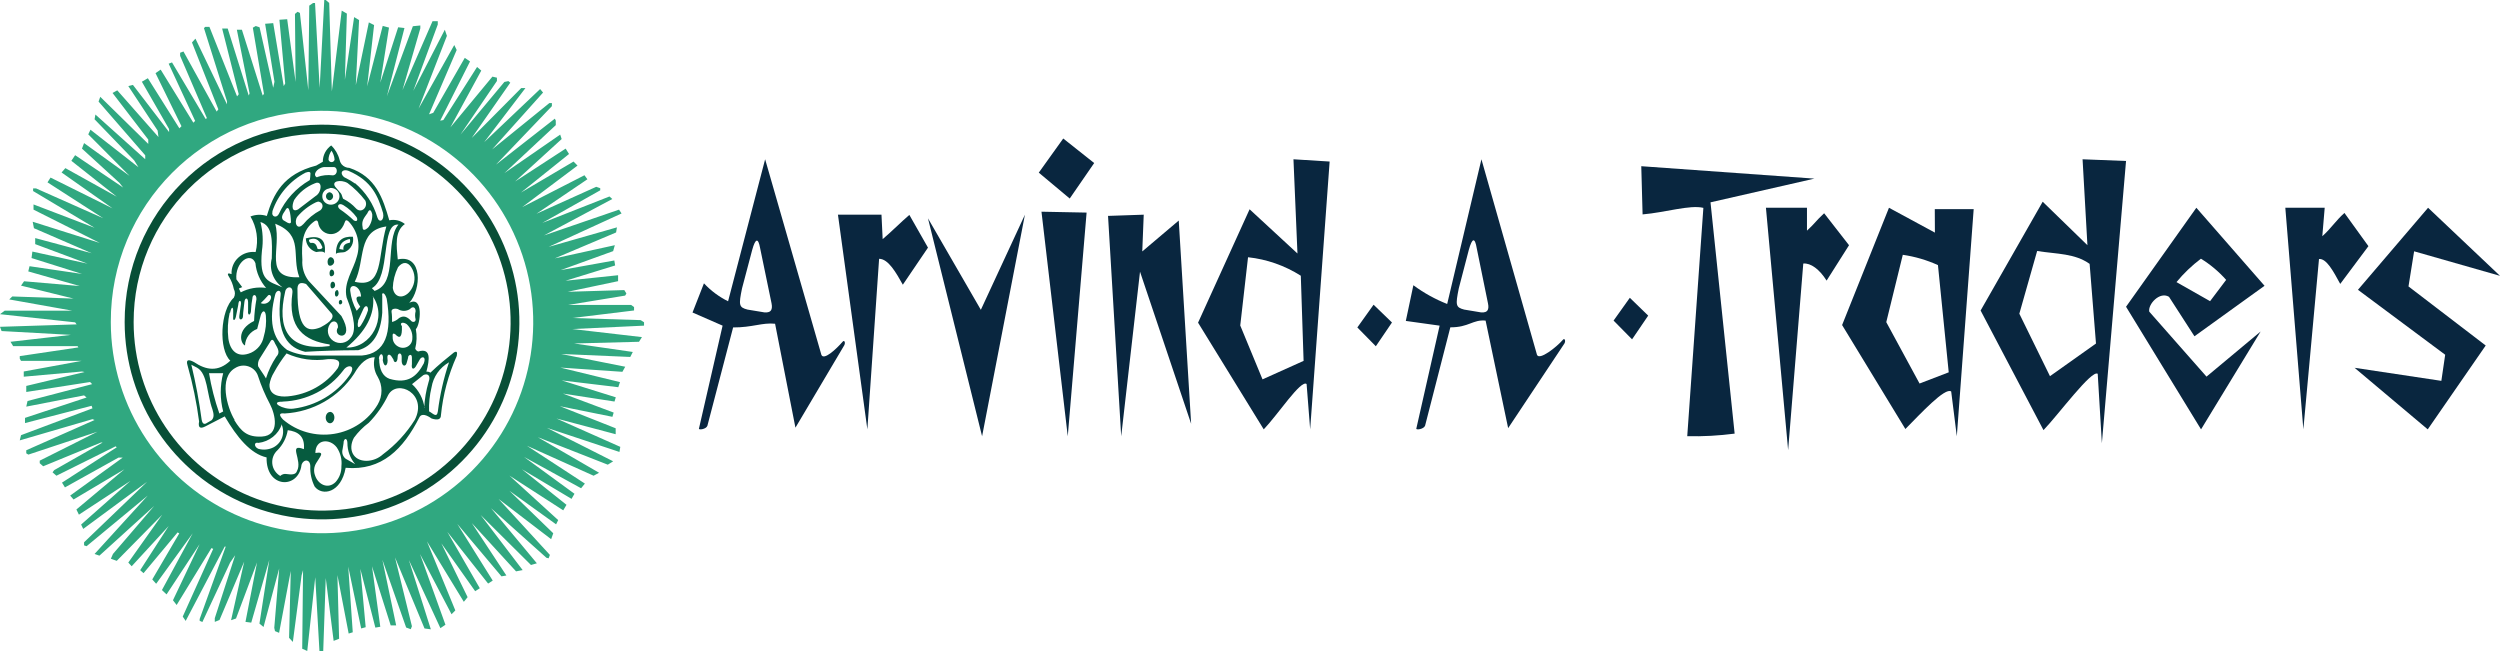 <?xml version="1.0" encoding="UTF-8"?>
<svg width="361px" height="94px" viewBox="0 0 361 94" version="1.1" xmlns="http://www.w3.org/2000/svg" xmlns:xlink="http://www.w3.org/1999/xlink">
    <!-- Generator: Sketch 53.2 (72643) - https://sketchapp.com -->
    <title>Untitled 5</title>
    <desc>Created with Sketch.</desc>
    <g id="Page-1" stroke="none" stroke-width="1" fill="none" fill-rule="evenodd">
        <g id="Logo" transform="translate(100, 20)" fill="#09263F">
            <path d="M7.942,24.705 C6.687,24.38 6.654,24.056 7.15,21.641 L8.619,16.081 C9.098,14.347 9.494,14.347 9.759,15.822 L11.41,23.797 C11.624,24.834 11.245,25.337 9.907,25.029 L7.942,24.705 Z M0.925,41.903 L4.343,27.023 L0,25.126 L1.651,20.912 C2.642,21.977 3.823,22.856 5.135,23.505 L10.485,3 L18.609,31.237 C18.956,32.08 20.739,30.427 21.68,29.341 C21.911,29.049 22.126,29.454 21.911,29.859 L14.861,41.757 L11.922,26.747 C10.072,26.553 8.619,27.298 5.862,27.282 L2.147,41.482 C1.965,41.984 0.908,42.114 0.925,41.903 Z" id="Shape"></path>
            <path d="M21,11 L27.286,11 L27.457,14.532 C28.793,13.403 29.992,12.161 31.311,11.032 L34,15.758 L30.369,21.113 C29.41,19.403 28.279,17.371 26.943,17.371 L25.248,42 L21,11 Z" id="Path"></path>
            <path d="M155,10 L160.927,10 L160.927,13.308 C162.174,12.15 162.158,11.952 163.405,10.794 L167,15.409 L163.761,20.52 C162.725,18.866 161.462,17.956 160.393,18.055 L158.206,45 L155,10 Z" id="Path"></path>
            <path d="M230,10 L235.687,10 L235.341,14.108 C236.61,12.989 237.269,11.87 238.538,10.751 L242,15.546 L237.929,20.997 C236.94,19.175 235.934,17.289 234.863,17.401 L232.604,42 L230,10 Z" id="Path"></path>
            <polygon id="Path" points="34 11.526 41.635 24.737 48 11 41.814 43"></polygon>
            <path d="M50.389,10.569 L56.905,10.698 L54.185,43 L50.389,10.569 Z M50,4.93 L53.532,0 L58,3.544 L54.468,8.668 L50,4.93 Z" id="Shape"></path>
            <polygon id="Path" points="60 11.176 65.154 11 64.943 16.307 70.211 11.847 72 41.194 64.618 19.232 61.902 43"></polygon>
            <path d="M80.217,17.146 C82.923,17.437 85.528,18.349 87.837,19.815 L88.239,32.111 L82.307,34.78 L79.092,27.003 L80.217,17.146 Z M86.776,3 L92,3.327 L89.187,42 L88.673,35.451 C87.853,34.78 84.541,39.855 82.484,42 L73,26.593 L80.442,10.22 L87.354,16.606 L86.776,3 Z" id="Shape"></path>
            <polygon id="Path" points="96 27.285 98.346 24 101 26.569 98.67 30"></polygon>
            <polygon id="Path" points="135.346 23 138 25.576 135.67 29 133 26.293"></polygon>
            <path d="M194.163,16.245 C197.101,16.705 199.572,16.574 201.742,18.102 L202.66,29.605 L196.016,34.321 L191.592,25.299 L194.163,16.245 Z M200.723,3 L207,3.246 L203.511,44 L202.91,33.976 C202.059,33.319 197.218,39.892 195.081,42.11 L186,24.839 L194.964,9.129 L201.424,15.407 L200.723,3 Z" id="Shape"></path>
            <path d="M111.43,24.705 C110.193,24.381 110.16,24.057 110.648,21.641 L112.097,16.081 C112.585,14.314 112.976,14.266 113.236,15.822 L114.863,23.797 C115.091,24.835 114.717,25.337 113.382,25.029 L111.43,24.705 Z M104.513,41.904 L107.882,27.023 L103,26.342 L104.09,21.187 C105.592,22.298 107.234,23.208 108.972,23.894 L113.919,3 L121.942,31.237 C122.284,32.08 124.757,30.135 125.685,29.065 C125.913,28.774 126.124,29.179 125.913,29.584 L117.776,41.823 L114.521,26.294 C112.683,26.115 112.097,27.282 109.428,27.266 L105.783,41.466 C105.587,41.985 104.497,42.114 104.513,41.904 Z" id="Shape"></path>
            <path d="M137,4 L162,5.793 L146.997,9.216 L150.482,42.615 C148.213,42.912 145.925,43.038 143.638,42.99 L145.967,10.015 C144.018,9.542 140.485,10.683 137.19,10.96 L137,4 Z" id="Path"></path>
            <path d="M174.764,16.794 C176.523,17.049 178.233,17.551 179.84,18.282 L181.396,33.763 L177.183,35.381 L172.378,26.516 L174.764,16.794 Z M179.383,10.194 L185,10.194 L182.564,43 L181.752,36.529 C180.872,35.882 177.302,39.765 175.136,41.949 L166,26.937 L172.768,10 L179.4,13.591 L179.383,10.194 Z" id="Shape"></path>
            <path d="M214.284,20.736 C215.323,19.474 216.508,18.34 217.814,17.356 C219.173,18.19 220.4,19.221 221.456,20.414 L219.135,23.489 L214.284,20.736 Z M226.436,27.867 L217.83,42 L207,24.294 L217.153,10 L227,21.268 L216.879,28.559 L213.205,22.861 C211.867,22.04 210.143,23.94 210.352,25.002 L218.62,34.386 L226.436,27.867 Z" id="Shape"></path>
            <polygon id="Path" points="240 33.11 252.532 34.995 253.084 31.225 240.488 21.848 250.614 10 261 19.832 248.598 16.289 247.786 21.36 258.936 29.892 250.565 42"></polygon>
        </g>
        <g id="Vinayagar">
            <path d="M46.302,16.001 C58.657,15.921 69.84,23.302 74.622,34.694 C79.404,46.087 76.841,59.239 68.131,68.001 C59.42,76.764 46.284,79.406 34.864,74.692 C23.443,69.978 15.994,58.84 16,46.485 C15.958,29.703 29.52,16.059 46.302,16.001 L46.302,16.001 Z M43.64,93.678 L43.761,82.321 L43.549,83.087 L42.289,92.697 L41.743,92.099 L41.986,82.444 L40.302,91.379 L39.71,91.134 L39.604,90.659 L40.317,82.076 L38.056,90.536 L37.464,90.046 L38.89,80.85 L36.28,89.908 L35.446,89.8 L37.115,81.217 L34.08,89.31 L33.367,89.555 L35.264,81.095 L31.698,89.525 L31.015,89.8 L31.015,89.264 L33.959,80.175 L33.231,81.233 L29.225,89.816 L28.83,89.647 L28.83,89.387 L32.593,78.934 L32.442,78.934 L26.812,89.662 L26.387,89.034 L30.788,79.256 L30.53,79.148 L25.507,87.363 L24.976,86.674 L28.83,78.566 L24.05,85.831 L23.383,85.202 L27.829,77.002 L22.548,84.298 L21.987,83.67 L25.886,77.018 L25.644,76.88 L20.727,82.765 L20.242,82.336 L24.354,75.96 L19.013,81.769 L18.527,81.233 L23.428,74.32 L16.858,80.987 L16.008,80.681 L16.312,79.991 L22.26,73.063 L14.354,80.236 L13.656,79.991 L21.334,71.561 L12.503,78.872 L12.139,78.75 L12.139,78.305 L21.243,69.569 L12.018,76.374 L11.714,75.746 L18.831,69.446 L11.395,74.32 L11.031,73.569 L17.966,67.76 L10.622,72.128 L10.136,71.561 L17.723,66.074 L17.116,66.074 L9.377,70.381 L8.953,69.692 L16.858,64.588 L16.691,64.45 L8.148,68.695 L7.587,68.205 L7.83,67.883 L14.825,63.898 L14.582,63.898 L6.236,67.331 L5.736,66.887 L5.736,66.519 L14.081,62.335 L4.097,65.645 L3.793,65.461 L3.793,65.017 L13.656,60.649 L13.353,60.526 L2.853,63.591 L3.035,62.84 L13.353,58.963 L13.232,58.595 L3.611,61.093 L3.611,60.342 L12.503,57.399 L12.139,57.093 L3.793,58.717 L3.976,57.905 L13.307,55.468 L13.004,55.162 L3.793,56.602 L3.793,55.729 L12.2,53.721 L11.836,53.644 L3.429,54.395 L3.429,53.644 L11.775,52.112 L3.035,52.112 L2.853,51.79 L2.853,51.422 L11.32,50.165 L11.198,49.981 L1.897,49.981 L1.517,49.353 L10.242,48.356 L0.228,47.805 L0,47.192 L11.062,46.839 L10.849,46.548 L0,45.368 L0.683,44.862 L10.44,44.862 L1.335,43.237 L1.775,42.808 L10.622,43.115 L3.035,41.245 L3.475,40.616 L11.517,41.306 L4.082,39.191 L4.264,38.44 L11.851,39.559 L4.552,37.26 L4.674,36.325 L12.64,38.072 L5.083,35.252 L5.083,34.378 L13.247,36.57 L4.901,32.953 L4.719,32.018 L14.415,35.083 L4.84,30.271 L4.84,29.52 L13.656,32.892 L4.78,27.588 L4.78,27.205 L5.205,27.205 L14.901,31.512 L6.859,26.332 L7.299,25.642 L16.251,30.087 L8.892,24.906 L9.438,24.278 L16.858,28.401 L10.303,23.22 L10.849,22.408 L17.359,26.791 L17.784,27.083 L17.237,26.393 L11.836,21.458 L12.139,20.661 L18.709,25.397 L12.746,19.404 L13.065,18.729 L19.999,24.155 L19.377,23.159 L13.656,17.227 L13.778,16.538 L20.97,22.99 L20.97,22.423 L14.233,14.668 L14.476,13.978 L21.41,20.783 L21.41,20.155 L16.251,13.426 L16.934,13.043 L22.882,19.787 L22.761,18.852 L18.527,12.43 L19.195,12.262 L24.415,19.067 L24.415,18.638 L20.485,11.802 L21.349,11.296 L25.902,18.53 L26.205,18.224 L22.457,10.56 L23.201,10.054 L27.92,17.718 L28.178,17.457 L24.354,9.196 L24.839,9.012 L29.695,17.181 L29.877,17.059 L26.008,8.062 L26.008,7.617 L26.493,7.434 L31.288,16.109 L31.531,15.787 L27.722,6.131 L28.223,5.579 L32.775,15.066 L32.775,14.622 L29.452,4.062 L29.634,3.878 L30.241,3.878 L34.232,13.917 L34.475,13.61 L32.077,4.123 L32.457,4.123 L32.882,4.123 L35.916,13.794 L36.038,13.488 L34.202,4.292 L34.93,4.292 L37.934,13.794 L38.116,13.549 L36.508,4 L36.933,3.755 L37.479,3.939 L39.452,12.675 L39.634,11.802 L38.283,3.433 L39.452,3.341 L40.969,12.43 L41.182,12.047 L40.347,2.851 L41.47,2.774 L42.684,11.832 L42.593,2.008 L42.972,1.701 L43.306,1.87 L44.52,13.028 L44.656,0.812 L45.203,0.429 L45.491,0.429 L46.159,12.691 L46.826,0 L47.039,0 L47.539,0.429 L47.919,13.196 L49.345,1.533 L50.089,1.962 L49.8,11.526 L51.136,2.468 L51.849,2.897 L51.378,12.292 L53.26,3.234 L54.019,3.617 L53.017,12.476 L55.263,3.74 L56.173,3.985 L54.914,11.94 L57.493,3.939 L58.404,4.046 L55.87,13.902 L59.618,3.786 L60.695,3.678 L60.695,4.092 L58.116,13.013 L62.455,3.065 L63.214,3.065 L63.214,3.541 L59.678,13.12 L64.231,4.292 L64.534,5.18 L60.437,15.695 L65.596,6.499 L65.945,7.219 L61.954,16.507 L62.561,16.293 L67.114,8.353 L67.872,8.874 L63.563,17.427 L64.018,17.335 L68.889,9.671 L69.496,10.192 L65.035,18.392 L71.104,11.066 L71.757,11.219 L71.757,11.694 L66.491,19.435 L72.834,11.832 L73.411,11.71 L73.684,11.94 L68.115,19.925 L75.262,12.721 L75.869,12.721 L69.921,20.523 L77.993,12.859 L78.418,13.365 L71.059,21.58 L79.328,14.882 L79.693,14.882 L79.693,15.327 L71.62,23.772 L80.117,17.135 L80.254,17.411 L80.254,18.07 L72.834,24.998 L80.891,19.435 L81.104,20.078 L74.382,26.209 L81.68,21.458 L82.166,22.239 L75.232,27.803 L82.818,23.328 L83.395,23.91 L75.414,29.903 L84.396,25.305 L84.821,25.887 L77.462,30.868 L86.096,26.975 L86.673,27.175 L86.673,27.481 L78.312,32.187 L88.008,28.37 L88.418,28.738 L78.555,33.995 L89.389,30.271 L89.753,30.822 L79.222,35.65 L89.085,32.83 L88.964,33.566 L80.117,37.306 L88.782,35.405 L88.539,36.263 L80.952,39.007 L88.706,37.612 L88.827,38.333 L81.665,40.54 L89.252,39.743 L89.252,40.601 L81.969,42.134 L90.147,41.888 L90.451,42.379 L90.269,42.685 L82.029,44.034 L91.134,44.034 L91.558,44.341 L91.558,44.831 L82.651,45.919 L92.514,46.226 L93,46.533 L93,47.023 L82.651,47.513 L92.697,48.678 L92.272,49.353 L82.894,49.598 L91.376,50.824 L91.012,51.544 L81.028,51.115 L90.284,52.955 L89.874,53.69 L80.907,53.077 L89.525,55.177 L89.282,55.913 L81.104,54.932 L88.918,57.369 L88.736,57.982 L81.286,56.832 L88.615,59.576 L88.433,60.189 L80.846,58.656 L88.903,61.844 L88.903,62.702 L80.36,60.434 L89.571,64.526 L89.449,65.262 L78.979,61.783 L88.539,66.611 L87.765,67.101 L77.659,63.132 L86.506,68.266 L85.717,68.695 L76.096,64.373 L84.457,69.829 L83.911,70.504 L75.672,65.982 L82.955,71.301 L82.53,72.037 L75.368,67.76 L81.802,72.895 L81.331,73.692 L73.562,68.68 L80.603,75.102 L80.3,75.715 L73.562,70.872 L79.89,77.002 L79.586,77.861 L72,72.052 L79.404,80.129 L79.222,80.62 L78.904,80.543 L70.907,73.385 L77.523,81.34 L76.673,81.585 L69.405,74.366 L75.474,82.321 L74.518,82.505 L68.13,75.531 L73.122,83.103 L72.409,83.225 L66.036,75.654 L71.15,83.838 L70.482,84.267 L64.595,76.803 L69.283,84.942 L68.616,85.371 L63.73,78.459 L67.523,86.229 L66.977,86.904 L61.651,78.167 L65.748,88.145 L65.202,88.697 L60.65,80.007 L64.322,90.214 L63.593,90.705 L59.041,80.865 L62.212,90.873 L61.302,90.751 L57.038,80.482 L59.481,90.429 L59.314,90.858 L58.647,90.613 L55.217,80.834 L57.205,90.306 L56.416,90.306 L53.715,81.769 L54.914,90.505 L54.201,90.628 L52.031,82.137 L52.805,90.567 L52.152,90.751 L50.286,81.83 L50.938,91.302 L50.347,91.486 L48.723,83.041 L48.966,92.237 L48.177,92.544 L47.039,83.47 L46.674,94 L46.128,94 L45.521,83.348 L44.368,94 L43.64,93.678 Z" id="Shape" fill="#30A880"></path>
            <path d="M46.321,19.297 C57.348,19.219 67.333,25.802 71.606,35.968 C75.879,46.134 73.596,57.873 65.824,65.697 C58.052,73.52 46.328,75.881 36.134,71.675 C25.94,67.469 19.291,57.528 19.297,46.5 C19.28,31.539 31.36,19.379 46.321,19.297 L46.321,19.297 Z M46.321,18.001 C57.864,17.928 68.31,24.826 72.778,35.469 C77.246,46.113 74.852,58.4 66.715,66.588 C58.579,74.776 46.307,77.247 35.635,72.847 C24.963,68.446 18,58.043 18,46.5 C17.975,30.82 30.641,18.074 46.321,18.001 L46.321,18.001 Z" id="Shape" fill="#084F37"></path>
            <path d="M37.645,43.773 C37.992,43.452 38.321,43.112 38.63,42.754 C38.794,42.478 39.182,42.536 39.137,43.031 C39.071,43.342 38.863,43.606 38.573,43.75 C38.283,43.895 37.942,43.903 37.645,43.773 L37.645,43.773 Z M33.167,45.155 C32.893,46.378 32.828,47.637 32.973,48.88 C33.212,50.597 34.257,51.791 36.257,50.932 C37.206,50.494 37.883,49.639 38.077,48.633 C38.376,47.642 38.482,46.606 38.391,45.577 C38.316,44.835 37.958,44.719 37.674,45.446 L37.137,47.498 C36.115,47.88 35.422,48.818 35.376,49.884 C34.809,49.681 34.033,47.658 36.689,46.348 C36.729,45.289 36.844,44.234 37.033,43.191 C37.033,42.361 36.436,42.507 36.451,43.06 C36.349,43.579 36.285,44.104 36.257,44.631 C36.257,45.664 35.719,45.635 35.824,44.864 L35.824,43.671 C35.824,42.929 35.346,42.9 35.286,43.671 C35.227,44.442 35.092,45.039 35.092,45.635 C35.092,46.232 34.466,46.348 34.555,45.635 C34.645,44.922 34.719,44.5 34.794,43.918 C34.868,43.336 34.451,43.205 34.406,44.02 C34.301,44.588 34.182,45.17 34.063,45.737 C33.943,46.305 33.6,46.436 33.674,45.737 L33.674,45.039 C33.704,44.18 33.406,44.253 33.227,45.155 L33.167,45.155 Z M31.674,59.706 C31.009,57.811 30.51,55.864 30.182,53.886 L32.227,53.886 C31.757,55.701 31.757,57.601 32.227,59.415 L31.674,59.706 Z M27.63,52.664 C28.264,55.291 28.762,57.947 29.122,60.623 C29.227,61.205 29.495,61.351 29.898,61.06 L30.555,60.681 C30.988,60.245 30.839,59.677 30.674,59.11 C29.854,56.84 29.988,53.973 28.466,53.1 L27.63,52.664 Z M33.883,60.652 C32.764,58.819 31.57,54.483 33.958,53.144 C34.54,52.77 35.27,52.689 35.924,52.924 C36.578,53.16 37.078,53.684 37.271,54.337 C37.716,55.706 38.28,57.035 38.958,58.31 C39.779,59.852 40.451,62.893 37.824,63.039 C35.704,63.155 34.824,62.297 33.824,60.652 L33.883,60.652 Z M40.704,61.249 C40.211,62.717 38.889,63.772 37.316,63.955 C36.66,63.766 36.645,64.538 37.316,64.814 C38.045,65.013 38.824,64.935 39.495,64.596 C40.719,63.947 41.221,62.486 40.645,61.249 L40.704,61.249 Z M41.555,62.107 C41.371,63.202 40.85,64.217 40.063,65.018 C39.515,65.52 39.241,66.242 39.32,66.97 C39.399,67.699 39.823,68.349 40.466,68.728 C40.706,68.489 41.054,68.385 41.391,68.452 C42.077,68.554 42.719,68.568 42.883,68.015 C43.749,66.473 41.495,63.941 43.883,64.858 C44.048,63.01 43.063,62.297 41.495,62.107 L41.555,62.107 Z M45.54,65.411 C45.54,63.388 47.63,63.272 48.63,64.61 C49.169,65.409 49.407,66.366 49.301,67.317 C49.326,68.153 49.027,68.969 48.466,69.601 C47.361,70.707 45.898,69.965 45.48,68.612 C45.269,68.033 45.335,67.392 45.66,66.866 C46.182,65.964 47.033,65.149 45.54,65.411 Z M40.839,57.989 C44.311,57.864 47.533,56.197 49.585,53.464 C50.197,52.547 51.555,52.678 50.436,54.235 C48.557,56.861 45.632,58.593 42.376,59.008 C40.854,59.212 38.839,57.975 40.794,58.004 L40.839,57.989 Z M38.988,49.404 C39.227,48.909 39.466,48.968 39.704,49.579 C40.063,50.234 40.54,50.874 39.898,51.514 C39.252,52.483 38.75,53.537 38.406,54.643 C38.033,53.988 37.645,53.522 37.271,52.882 C37.204,52.492 37.289,52.092 37.51,51.761 L38.988,49.404 Z M48.764,53.173 C47.089,55.486 44.461,56.969 41.57,57.233 C40.346,57.349 38.868,57.102 38.913,55.53 C39.01,54.907 39.233,54.308 39.57,53.77 C40.093,52.81 40.697,51.895 41.376,51.034 C43.236,51.886 45.316,52.175 47.346,51.863 C48.525,51.805 49.406,51.951 48.764,53.188 L48.764,53.173 Z M47.66,59.474 C48.003,59.474 48.286,59.837 48.286,60.289 C48.286,60.74 48.003,61.118 47.66,61.118 C47.316,61.118 47.033,60.754 47.033,60.303 C47.033,59.852 47.316,59.488 47.66,59.488 L47.66,59.474 Z M54.107,51.587 C53.048,51.587 52.063,52.329 51.122,53.988 C48.918,57.349 45.193,59.476 41.107,59.706 C40.301,59.605 40.227,59.896 40.868,60.58 C42.881,62.31 45.582,63.07 48.231,62.65 C50.879,62.23 53.194,60.674 54.54,58.411 C55.27,57.173 55.27,55.649 54.54,54.41 C54.023,53.566 53.867,52.557 54.107,51.601 L54.107,51.587 Z M49.63,63.708 C49.63,64.101 49.51,64.494 49.466,64.887 C49.329,65.384 49.504,65.914 49.913,66.24 L51.286,67.026 C50.557,66.161 50.16,65.075 50.167,63.955 C50.137,63.272 49.764,63.228 49.645,63.723 L49.63,63.708 Z M53.257,61.045 C54.409,59.864 55.357,58.507 56.063,57.029 C57.376,54.672 61.809,56.884 59.898,60.623 C58.697,62.546 57.138,64.234 55.301,65.6 C54.659,66.192 53.812,66.529 52.928,66.546 C50.988,66.546 50.197,64.901 51.107,63.213 C51.709,62.391 52.434,61.66 53.257,61.045 L53.257,61.045 Z M54.749,51.791 C54.749,53.348 55.271,54.352 56.242,54.701 C58.928,55.501 60.227,54.308 61.197,52.474 C61.6,51.412 60.868,51.427 60.615,51.907 L60.033,52.926 C59.689,53.449 59.376,53.275 59.48,52.605 C59.48,52.3 59.48,51.965 59.48,51.66 C59.48,50.932 58.943,51.339 58.943,51.529 C58.943,51.718 58.809,52.053 58.749,52.314 C58.6,53.042 58.033,52.896 58.003,52.169 L58.003,51.529 C58.003,50.874 57.421,50.874 57.421,51.529 C57.421,52.489 56.883,52.46 56.809,51.907 L56.585,51.558 C56.316,51.063 55.883,51.107 55.943,51.689 C56.122,52.78 55.48,53.275 55.271,52.038 C55.466,50.961 54.809,50.859 54.704,51.791 L54.749,51.791 Z M61.301,58.892 C61.121,57.583 60.483,56.375 59.495,55.472 L61.137,54.162 C61.689,53.886 62.271,54.162 61.883,55.181 C61.526,56.39 61.315,57.635 61.257,58.892 L61.301,58.892 Z M64.839,52.314 C63.486,53.089 62.561,54.413 62.316,55.923 C62.038,57.062 61.918,58.231 61.958,59.401 C62.495,59.663 63.077,60.434 63.227,59.401 C63.527,56.993 64.067,54.62 64.839,52.314 L64.839,52.314 Z M57.063,48.255 C57.764,49.026 58.092,48.633 58.033,47.091 C57.645,46.639 58.137,46.407 58.734,46.814 C59.312,47.353 59.608,48.118 59.54,48.895 C59.542,49.364 59.289,49.8 58.874,50.039 C58.46,50.278 57.947,50.286 57.525,50.059 C56.999,49.801 56.677,49.265 56.704,48.691 C56.645,48.196 56.764,48.056 57.063,48.269 L57.063,48.255 Z M56.615,46.494 C56.615,45.999 56.615,45.504 56.54,45.039 C56.466,44.573 57.033,44.5 57.451,44.631 C57.98,44.973 58.667,44.973 59.197,44.631 C59.57,44.195 60.003,44.326 60.018,44.937 C59.913,45.328 59.913,45.739 60.018,46.13 C60.018,46.552 59.54,46.596 59.301,46.261 C58.57,45.519 58.077,45.664 57.63,45.926 C57.348,46.199 56.998,46.395 56.615,46.494 L56.615,46.494 Z M51.51,44.879 C50.999,43.98 50.679,42.99 50.57,41.968 C50.48,40.819 52.063,41.197 52.137,42.827 C51.301,42.696 51.257,43.191 52.018,44.282 L51.51,44.879 Z M51.689,46.334 C51.943,45.752 52.212,45.184 52.48,44.602 C52.749,44.02 53.182,44.093 53.137,44.821 C52.891,45.583 52.545,46.312 52.107,46.989 C51.615,47.643 51.585,46.887 51.734,46.276 L51.689,46.334 Z M53.824,42.783 C55.988,45.839 53.6,50.306 50.018,50.19 C52.868,47.833 54.152,45.403 53.868,42.725 L53.824,42.783 Z M52.257,51.339 C49.943,51.339 47.63,51.339 45.212,51.339 C43.909,51.365 42.619,51.086 41.451,50.525 C39.212,48.851 38.824,46.159 39.719,42.594 C39.883,41.808 40.645,41.765 40.525,42.594 C39.794,48.502 41.734,50.234 44.063,50.801 C46.242,50.67 48.749,50.583 51.734,50.568 C53.814,49.996 54.968,48.192 55.197,45.155 C55.197,44.34 55.197,43.525 55.197,42.711 C55.077,42.201 55.54,42.114 55.839,43.133 C56.674,48.138 55.63,51.063 52.257,51.339 Z M42.227,42.245 C41.495,47.425 43.973,49.2 47.6,49.739 L47.6,49.972 C41.555,50.772 39.943,47.44 41.182,42.099 C41.346,41.285 42.316,41.255 42.227,42.245 Z M44.197,41.008 L47.779,45.155 C48.674,45.985 46.868,46.96 46.286,47.265 C44.451,48.007 42.943,47.658 42.958,41.998 C42.883,40.935 43.301,40.673 44.197,41.008 L44.197,41.008 Z M49.182,43.307 C49.316,43.307 49.421,43.453 49.421,43.642 C49.421,43.808 49.292,43.947 49.122,43.962 C48.988,43.962 48.928,43.831 48.928,43.642 C48.928,43.453 49.048,43.307 49.182,43.307 L49.182,43.307 Z M48.63,41.852 C48.779,41.852 48.898,42.085 48.898,42.361 C48.898,42.638 48.719,42.827 48.57,42.827 C48.421,42.827 48.361,42.638 48.361,42.361 C48.361,42.085 48.525,41.91 48.63,41.91 L48.63,41.852 Z M48.063,40.673 C48.242,40.673 48.391,40.892 48.391,41.168 C48.401,41.405 48.228,41.612 47.988,41.648 C47.794,41.648 47.719,41.445 47.719,41.168 C47.719,40.892 47.868,40.673 48.063,40.673 Z M47.913,38.927 C48.107,38.927 48.257,39.16 48.257,39.437 C48.266,39.675 48.082,39.879 47.839,39.902 C47.66,39.902 47.585,39.713 47.585,39.437 C47.585,39.16 47.734,38.913 47.913,38.913 L47.913,38.927 Z M47.779,37.152 C48.033,37.152 48.257,37.428 48.257,37.778 C48.25,38.093 47.997,38.352 47.674,38.374 C47.406,38.374 47.301,38.127 47.301,37.778 C47.301,37.428 47.51,37.137 47.779,37.137 L47.779,37.152 Z M45.928,32.088 C45.809,31.739 45.6,31.812 45.376,31.972 C43.719,33.15 43.495,34.955 43.66,37.516 C43.575,38.59 43.887,39.659 44.54,40.528 L49.301,45.635 C51.466,49.433 47.809,48.808 48.809,47.251 C48.809,46.276 48.018,46.203 47.66,46.77 C47.095,47.574 47.305,48.672 48.13,49.222 C48.954,49.773 50.08,49.568 50.645,48.764 C51.436,47.862 51.242,45.956 50.048,42.943 C49.57,40.79 51.033,39 51.54,37.021 C52.083,35.248 51.623,33.327 50.331,31.972 C50.048,31.71 49.868,31.783 49.794,32.074 C48.898,34.693 46.167,34.053 45.928,32.088 Z M49.6,36.061 L49.003,35.959 C49.092,35.158 49.615,34.707 50.495,34.504 C50.586,34.677 50.586,34.883 50.495,35.057 C49.824,35.158 49.495,35.464 49.6,36.061 L49.6,36.061 Z M48.51,36.657 C48.51,34.678 49.51,34.111 50.958,34.183 C51.147,35.072 50.691,35.971 49.854,36.366 C49.495,36.526 48.734,36.381 48.525,36.657 L48.51,36.657 Z M44.883,35.086 C44.615,34.998 44.555,34.664 44.674,34.591 C45.331,34.373 45.988,34.314 46.555,35.682 C46.555,35.988 46.048,36.046 45.839,35.915 C45.704,35.275 45.391,34.984 44.883,35.086 L44.883,35.086 Z M46.898,36.541 C46.734,36.293 46.316,36.279 45.66,36.395 C44.773,36.123 44.169,35.322 44.167,34.416 C45.943,33.951 47.137,34.344 46.898,36.512 L46.898,36.541 Z M38.451,41.605 C37.553,40.592 37.005,39.329 36.883,37.996 C36.212,36.25 33.898,37.865 34.137,40.339 L34.973,41.459 L34.495,41.663 L34.764,42.216 C35.891,41.622 37.183,41.398 38.451,41.576 L38.451,41.605 Z M56.719,41.605 C56.751,40.555 57.011,39.523 57.48,38.578 C58.182,37.719 58.898,37.836 59.376,38.578 C59.945,39.453 60.013,40.553 59.555,41.488 C58.749,43.147 56.988,43.322 56.719,41.576 L56.719,41.605 Z M57.555,32.437 C54.913,32.117 56.495,40.004 53.719,41.605 C53.809,41.808 53.973,41.808 54.077,42.012 C57.585,40.877 55.48,34.853 57.555,32.408 L57.555,32.437 Z M55.794,32.699 C51.51,33.296 52.809,37.559 51.227,40.688 C55.436,41.721 54.495,37.108 55.794,32.67 L55.794,32.699 Z M39.749,32.335 C40.704,35.842 37.913,40.28 43.227,40.033 C42.033,36.875 43.943,33.994 39.749,32.306 L39.749,32.335 Z M37.615,32.088 C37.956,33.435 38.027,34.833 37.824,36.206 C37.391,40.688 38.794,40.572 40.809,41.503 C39.454,40.558 38.832,38.9 39.242,37.327 C39.301,34.969 39.451,32.597 37.615,32.059 L37.615,32.088 Z M53.077,30.749 C52.585,31.462 52.167,31.855 52.361,32.816 C52.361,33.31 52.689,33.31 53.197,32.816 C53.601,32.267 53.796,31.598 53.749,30.924 C53.57,30.235 53.346,30.167 53.077,30.72 L53.077,30.749 Z M51.137,31.87 C50.499,31.263 49.81,30.708 49.077,30.211 C48.525,29.76 48.928,29.192 49.615,29.643 C50.356,30.101 51,30.694 51.51,31.39 C51.704,31.812 51.51,32.044 51.137,31.841 L51.137,31.87 Z M48.525,27.112 C48.764,27.373 48.988,27.65 49.212,27.912 C49.436,28.174 49.436,28.756 49.66,28.756 C50.307,29.089 50.889,29.532 51.376,30.065 C52.137,30.909 53.212,29.935 52.749,28.96 C52.017,28.005 51.153,27.153 50.182,26.428 C49.242,25.875 47.63,26.122 48.525,27.112 Z M43.077,30.211 L45.54,28.334 C45.829,28.163 46.05,27.901 46.167,27.592 C46.495,26.719 46.167,26.137 45.466,26.471 C44.242,26.955 43.2,27.793 42.48,28.872 C42.122,29.658 42.077,30.778 43.092,30.211 L43.077,30.211 Z M43.764,32.394 C42.898,33.34 42.391,32.088 42.943,31.288 C43.67,30.424 44.575,29.72 45.6,29.221 C45.928,29.12 45.928,29.032 46.271,29.221 C46.615,29.411 46.734,29.949 46.271,30.356 C45.311,30.868 44.464,31.561 43.779,32.394 L43.764,32.394 Z M42.003,32.117 C41.913,32.335 41.645,32.277 41.182,31.957 C40.361,31.608 40.824,30.909 41.182,30.4 C41.883,29.032 42.033,31.943 42.018,32.117 L42.003,32.117 Z M47.585,27.752 C47.882,27.798 48.102,28.048 48.102,28.341 C48.102,28.635 47.882,28.885 47.585,28.93 C47.287,28.885 47.068,28.635 47.068,28.341 C47.068,28.048 47.287,27.798 47.585,27.752 L47.585,27.752 Z M47.585,27.155 C48.097,27.076 48.606,27.316 48.86,27.758 C49.113,28.199 49.058,28.748 48.721,29.132 C48.384,29.517 47.837,29.656 47.35,29.481 C46.864,29.306 46.54,28.854 46.54,28.348 C46.523,27.754 46.991,27.252 47.6,27.213 L47.585,27.155 Z M51.257,26.442 C52.813,27.75 53.94,29.476 54.495,31.404 C54.764,32.248 55.54,31.87 55.316,30.764 C54.615,28.407 53.734,26.122 50.316,24.667 C49.734,24.449 49.227,24.667 49.361,25.133 C49.452,25.391 49.654,25.597 49.913,25.7 C50.388,25.929 50.843,26.197 51.271,26.5 L51.257,26.442 Z M45.794,25.569 C46.522,25.303 47.307,25.218 48.077,25.322 C48.839,25.234 48.749,24.143 48.242,24.129 L46.749,24.129 C45.674,24.289 45.077,25.336 45.809,25.627 L45.794,25.569 Z M39.331,30.517 C40.129,28.121 41.846,26.119 44.122,24.929 C44.63,24.74 44.883,24.827 44.824,25.133 C44.817,25.425 44.787,25.717 44.734,26.006 C42.754,27.146 41.189,28.86 40.257,30.909 C39.898,31.579 39.137,31.244 39.346,30.575 L39.331,30.517 Z M47.854,21.786 C47.589,22.158 47.443,22.599 47.436,23.052 C47.475,23.259 47.66,23.409 47.876,23.409 C48.092,23.409 48.277,23.259 48.316,23.052 C48.278,22.591 48.124,22.146 47.868,21.757 L47.854,21.786 Z M38.495,66.051 C36.167,65.527 34.227,63.141 32.451,60.128 L29.63,61.584 C28.883,61.962 28.585,61.729 28.749,60.856 C28.391,58.119 27.832,55.41 27.077,52.751 C26.839,51.965 27.152,51.82 28.018,52.285 C29.764,53.464 31.51,53.74 33.257,52.082 C31.57,50.525 31.764,44.806 33.764,42.987 C33.976,42.596 33.976,42.127 33.764,41.736 C33.639,41.108 33.401,40.507 33.063,39.96 C32.764,39.509 32.898,39.378 33.436,39.582 C33.385,38.686 33.743,37.814 34.414,37.2 C35.085,36.585 35.999,36.291 36.913,36.395 C37.352,34.653 37.084,32.813 36.167,31.259 C36.919,30.96 37.756,30.934 38.525,31.186 C39.466,28.043 40.883,25.133 45.66,23.91 C45.973,23.721 46.286,23.532 46.615,23.357 C46.609,22.428 47.058,21.553 47.824,21 C48.418,21.57 48.836,22.291 49.033,23.081 C49.08,23.307 49.177,23.52 49.316,23.707 C49.594,24.041 50.009,24.238 50.451,24.245 C54.271,25.525 55.286,28.61 56.212,31.812 C57.008,31.643 57.84,31.841 58.466,32.35 C56.973,33.398 57.242,35.464 57.436,37.458 C61.077,36.657 60.868,41.823 59.092,43.729 C61.197,42.638 60.719,46.901 60.048,47.527 C60.219,48.459 60.189,49.416 59.958,50.335 C60.026,50.535 60.187,50.691 60.391,50.757 C62.257,50.19 62.048,51.878 61.57,53.668 C61.776,53.646 61.983,53.697 62.152,53.813 C63.286,52.722 64.406,51.805 65.54,50.903 C65.943,50.656 66.077,50.816 65.958,51.398 C64.736,54.108 63.965,56.992 63.674,59.939 C63.674,60.55 63.242,60.725 62.331,60.434 C61.227,59.648 60.734,59.881 60.555,60.274 C58.242,64.814 55.152,68.015 49.913,67.55 C49.257,71.202 46.51,71.682 45.436,70.256 C44.982,69.352 44.767,68.352 44.809,67.346 C44.809,66.269 43.824,66.255 43.54,67.128 C43.122,70.664 38.391,70.562 38.495,66.051 Z" id="Shape" fill="#065B3F"></path>
        </g>
    </g>
</svg>